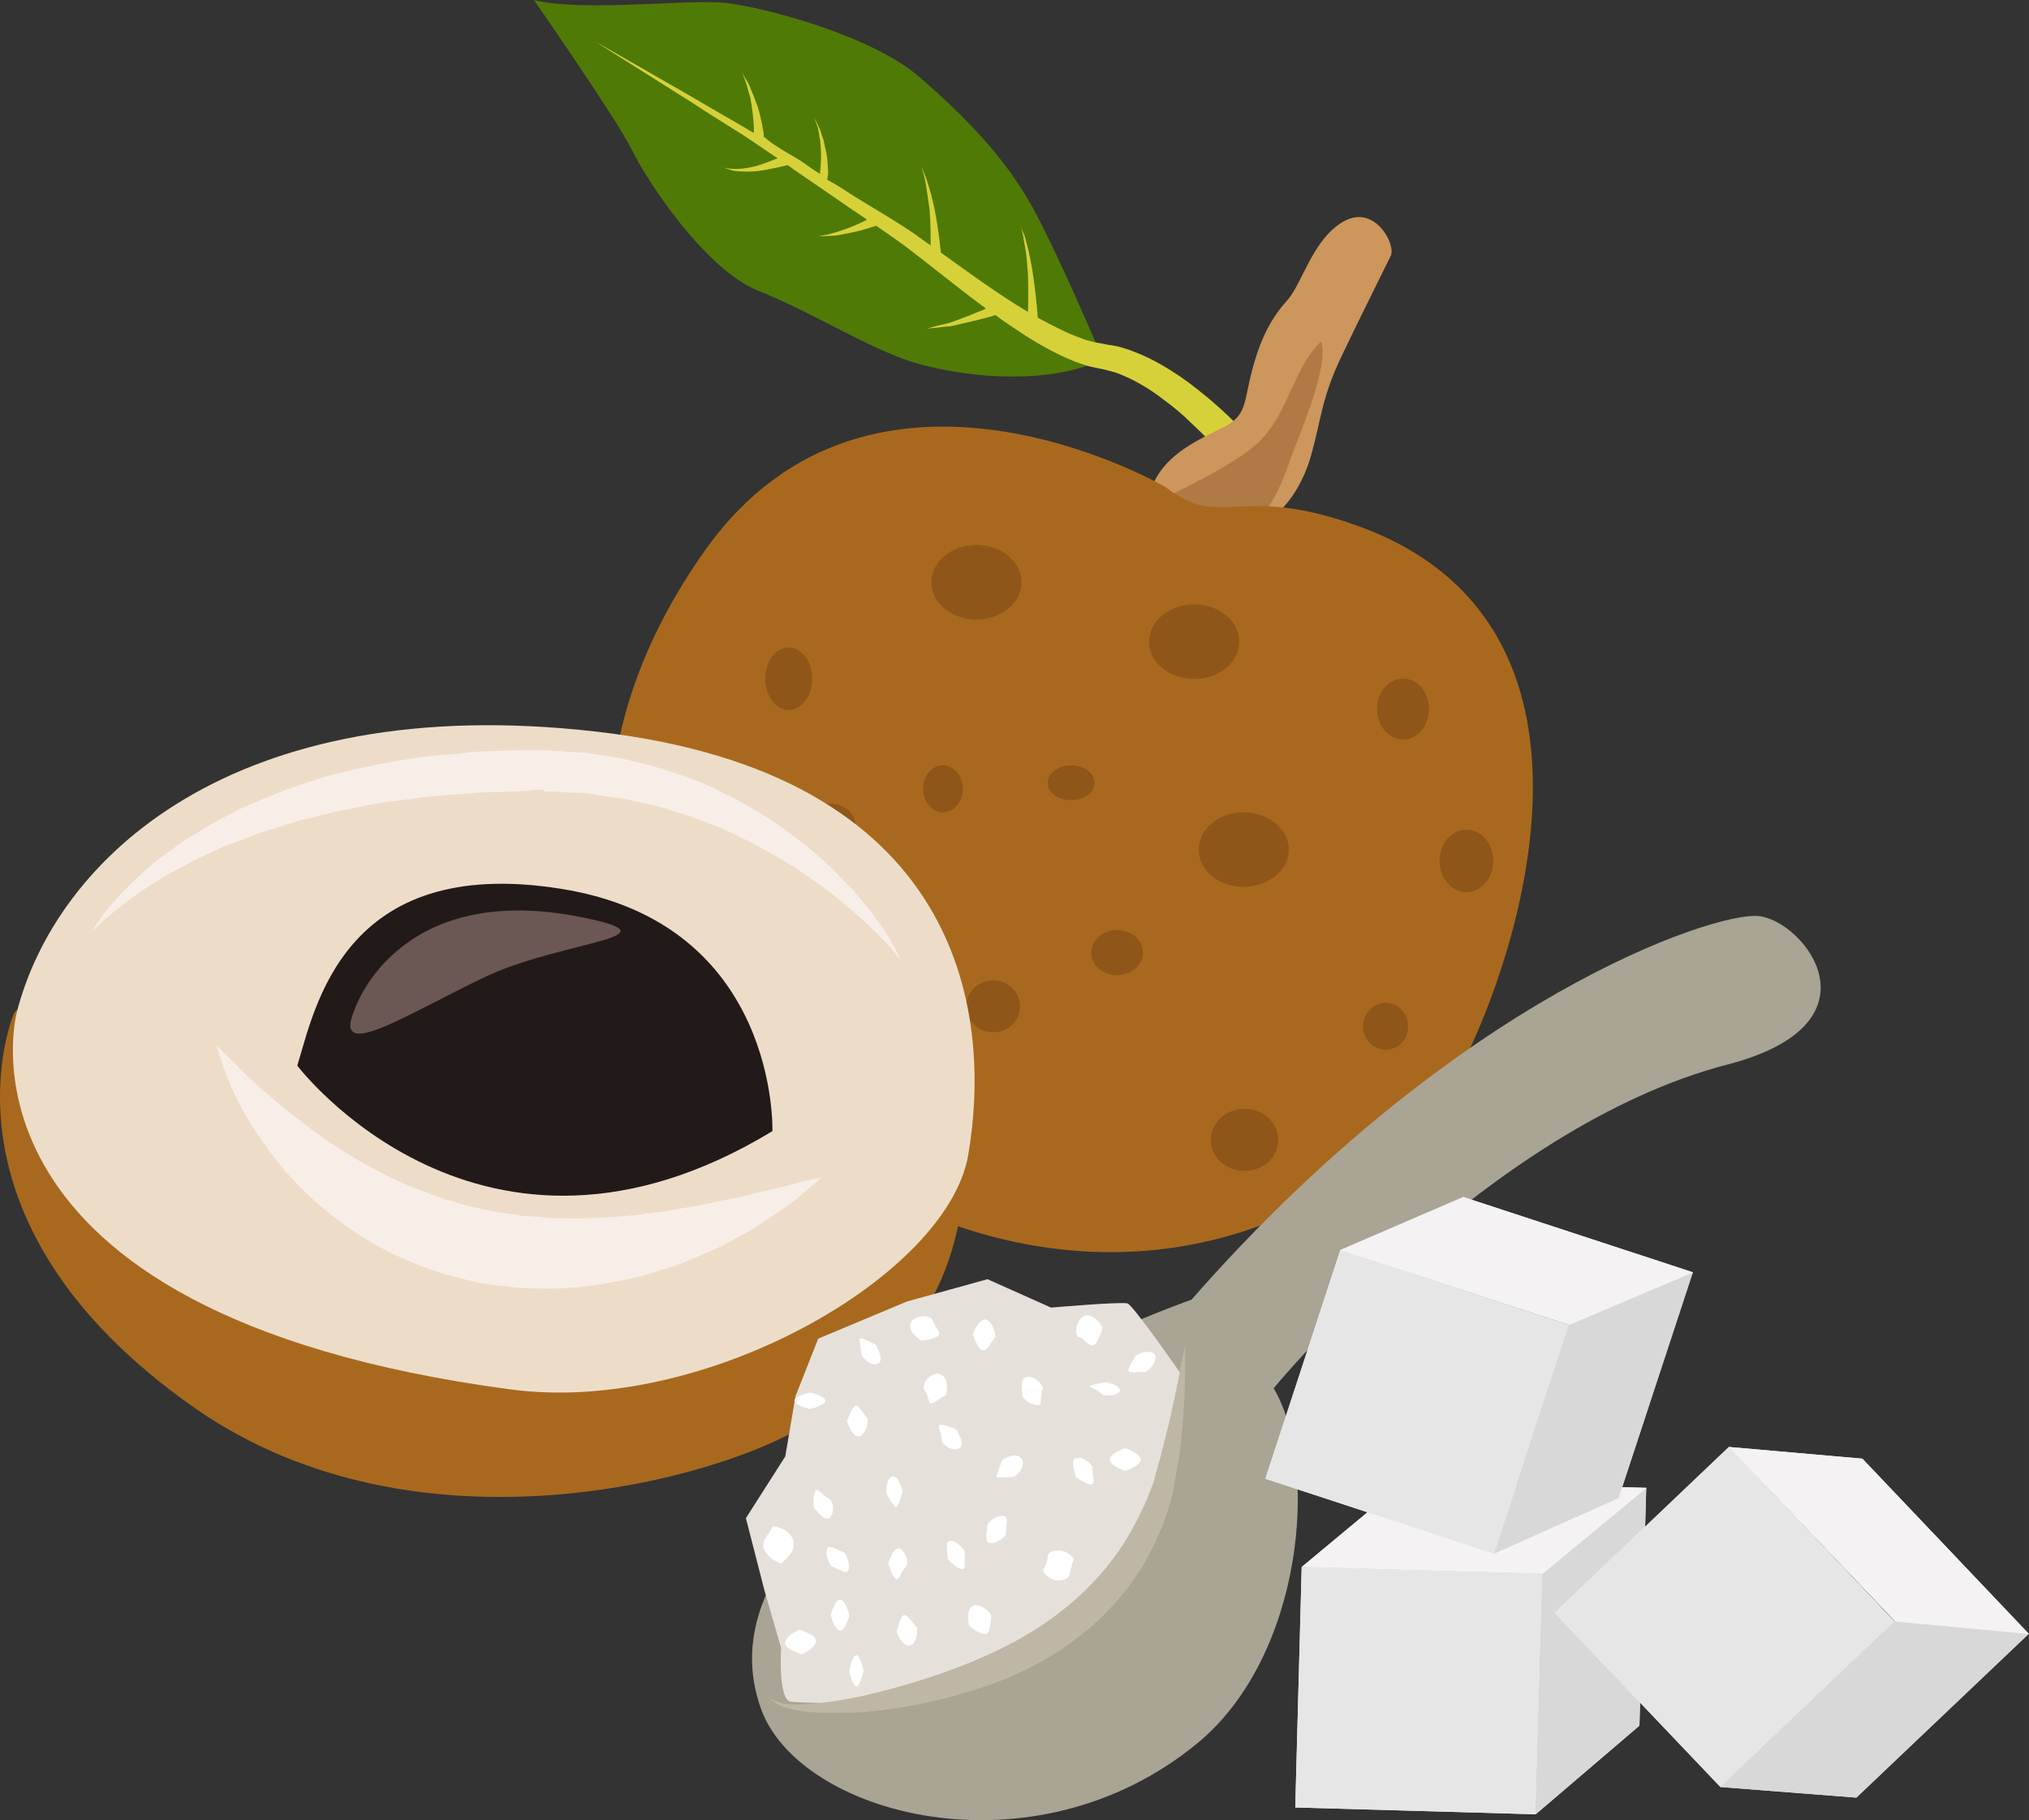 <?xml version="1.0" encoding="UTF-8" standalone="no"?>
<!-- Creator: CorelDRAW Home & Student X7 -->

<svg
   xmlns:dc="http://purl.org/dc/elements/1.1/"
   xmlns:cc="http://creativecommons.org/ns#"
   xmlns:rdf="http://www.w3.org/1999/02/22-rdf-syntax-ns#"
   xmlns:svg="http://www.w3.org/2000/svg"
   xmlns="http://www.w3.org/2000/svg"
   xmlns:sodipodi="http://sodipodi.sourceforge.net/DTD/sodipodi-0.dtd"
   xmlns:inkscape="http://www.inkscape.org/namespaces/inkscape"
   xml:space="preserve"
   width="53.592mm"
   height="48.066mm"
   version="1.1"
   style="clip-rule:evenodd;fill-rule:evenodd;image-rendering:optimizeQuality;shape-rendering:geometricPrecision;text-rendering:geometricPrecision"
   viewBox="0 0 5359.156 4806.581"
   id="svg154"
   sodipodi:docname="2561.svg"
   inkscape:version="0.92.4 (5da689c313, 2019-01-14)"><rect x="0" y="0" width="5359.156" height="4806.581" fill="#333333" stroke="none"/><sodipodi:namedview
   pagecolor="#ffffff"
   bordercolor="#666666"
   borderopacity="1"
   objecttolerance="10"
   gridtolerance="10"
   guidetolerance="10"
   inkscape:pageopacity="0"
   inkscape:pageshadow="2"
   inkscape:window-width="640"
   inkscape:window-height="480"
   id="namedview156"
   showgrid="false"
   inkscape:zoom="0.2102413"
   inkscape:cx="100.04999"
   inkscape:cy="85.855035"
   inkscape:window-x="0"
   inkscape:window-y="0"
   inkscape:window-maximized="0"
   inkscape:current-layer="svg154" />
 <defs
   id="defs4">
  <style
   type="text/css"
   id="style2">
   <![CDATA[
    .fil7 {fill:#221A18;fill-rule:nonzero}
    .fil0 {fill:#4F7A06;fill-rule:nonzero}
    .fil9 {fill:#6B5753;fill-rule:nonzero}
    .fil5 {fill:#8E5619;fill-rule:nonzero}
    .fil4 {fill:#A8691E;fill-rule:nonzero}
    .fil13 {fill:#AAA494;fill-rule:nonzero}
    .fil3 {fill:#AF7A46;fill-rule:nonzero}
    .fil15 {fill:#BFB7A5;fill-rule:nonzero}
    .fil2 {fill:#CC965C;fill-rule:nonzero}
    .fil1 {fill:#D7D139;fill-rule:nonzero}
    .fil12 {fill:#D8D8D8;fill-rule:nonzero}
    .fil14 {fill:#E5E1DA;fill-rule:nonzero}
    .fil11 {fill:#E6E6E6;fill-rule:nonzero}
    .fil6 {fill:#EDDDC8;fill-rule:nonzero}
    .fil10 {fill:#F4F2F2;fill-rule:nonzero}
    .fil8 {fill:#F7EFE7;fill-rule:nonzero}
    .fil16 {fill:white;fill-rule:nonzero}
   ]]>
  </style>
 </defs>
 <g
   id="Vrstva_x0020_1"
   transform="translate(-7852.844,-12315)">
  <g
   id="_463063456">
   <path
   class="fil0"
   d="m 10766,13264 c 0,0 -129,-305 -197,-421 -68,-115 -158,-212 -288,-325 -131,-112 -411,-183 -508,-195 -97,-12 -378,25 -510,-8 0,0 213,306 258,394 43,89 197,319 335,374 140,56 280,145 395,184 115,39 354,73 515,-3 z"
   id="path7"
   inkscape:connector-curvature="0"
   style="fill:#4f7a06;fill-rule:nonzero" />
   <path
   class="fil1"
   d="m 11051,13372 c -22,-18 -48,-40 -80,-62 -33,-22 -71,-46 -117,-64 -12,-5 -24,-9 -37,-13 -13,-4 -27,-6 -40,-8 -10,-2 -25,-5 -37,-7 -10,-3 -20,-5 -32,-10 -37,-13 -75,-33 -114,-54 -2,-25 -6,-71 -13,-116 -2,-17 -6,-33 -9,-49 -3,-15 -7,-29 -10,-41 -3,-13 -8,-22 -11,-29 -3,-7 -4,-10 -4,-10 0,0 1,3 4,11 1,6 5,16 6,29 2,12 5,26 7,42 1,15 3,32 4,49 1,37 1,73 0,99 0,-1 -2,-2 -3,-2 -75,-45 -151,-100 -227,-155 -1,-7 -6,-62 -17,-116 -3,-15 -7,-29 -10,-42 -4,-13 -8,-26 -11,-36 -8,-21 -14,-34 -14,-34 0,0 5,14 10,35 2,11 4,23 6,37 2,13 4,28 6,42 3,36 3,72 3,95 -15,-10 -28,-20 -42,-30 -53,-36 -107,-67 -159,-99 -23,-15 -45,-30 -72,-44 v -1 c 0,-5 3,-12 2,-21 -1,-16 -1,-38 -7,-60 -3,-11 -3,-21 -8,-31 -3,-9 -5,-19 -9,-26 -7,-14 -12,-24 -12,-24 0,0 3,10 9,25 2,8 3,17 5,28 2,9 2,20 3,30 1,21 0,42 -2,58 0,2 0,4 0,6 -20,-11 -38,-26 -57,-38 -32,-19 -63,-35 -93,-61 h 2 c 0,0 -1,0 -1,-5 0,-5 -2,-11 -3,-19 -1,-9 -4,-18 -6,-29 -3,-11 -5,-22 -10,-33 -4,-10 -7,-21 -12,-31 -4,-10 -7,-19 -12,-27 -9,-14 -14,-25 -14,-25 0,0 4,11 10,27 3,8 5,18 8,28 4,10 5,21 7,32 2,11 3,22 4,32 1,12 2,21 2,29 0,5 0,9 0,12 -8,-4 -16,-9 -24,-14 -46,-27 -89,-51 -129,-75 -160,-92 -267,-153 -267,-153 0,0 104,66 260,164 39,26 81,52 126,80 31,20 63,43 97,65 -1,1 -3,1 -3,1 -15,6 -35,14 -56,20 -20,5 -41,8 -57,7 -8,0 -15,-1 -19,-2 -5,-1 -8,-2 -8,-2 0,0 3,1 7,3 5,2 11,3 19,6 17,2 39,3 61,1 35,-4 69,-13 82,-16 5,3 9,6 14,10 48,33 97,66 147,101 16,11 33,22 49,33 -13,7 -31,15 -49,22 -9,3 -19,7 -29,10 -9,3 -18,5 -25,7 -15,3 -25,5 -25,5 0,0 10,0 26,-1 8,0 17,-1 26,-2 10,-2 20,-4 31,-6 27,-5 54,-14 69,-19 26,18 52,36 78,55 71,54 140,111 211,163 0,1 -2,2 -3,3 -8,3 -18,7 -28,11 -10,5 -22,9 -33,13 -11,4 -22,9 -33,12 -11,3 -21,5 -30,7 -17,5 -29,8 -29,8 0,0 12,-1 30,-3 9,-1 20,-3 31,-3 11,-2 23,-5 35,-8 12,-3 24,-5 35,-8 11,-3 22,-6 31,-8 8,-2 14,-4 20,-6 17,13 35,25 53,37 49,33 99,62 150,83 13,6 29,10 43,15 13,3 23,5 38,8 11,3 21,5 31,8 10,3 20,8 30,12 38,17 72,39 100,61 29,21 53,42 71,60 19,18 34,32 43,42 9,10 14,15 14,15 l 60,-56 c 1,0 -22,-24 -64,-60 z"
   id="path9"
   inkscape:connector-curvature="0"
   style="fill:#d7d139;fill-rule:nonzero" />
   <path
   class="fil2"
   d="m 11238,13659 c 0,0 51,-46 78,-142 27,-96 27,-151 82,-265 55,-115 115,-234 128,-261 15,-28 -40,-137 -123,-92 -83,46 -110,165 -151,210 -41,46 -69,97 -92,184 -23,87 -13,119 -77,151 -64,32 -147,68 -183,146 l 59,128 220,15 z"
   id="path11"
   inkscape:connector-curvature="0"
   style="fill:#cc965c;fill-rule:nonzero" />
   <path
   class="fil3"
   d="m 10858,13661 c 93,-40 218,-101 293,-156 107,-79 109,-210 191,-288 24,66 -62,254 -84,320 -63,178 -133,232 -328,170 z"
   id="path13"
   inkscape:connector-curvature="0"
   style="fill:#af7a46;fill-rule:nonzero" />
   <path
   class="fil4"
   d="m 10931,13601 c 0,0 -775,-452 -1215,166 -439,618 -309,1311 467,1702 776,392 1387,-62 1532,-343 143,-281 446,-1161 -275,-1422 -323,-116 -357,14 -509,-103 z"
   id="path15"
   inkscape:connector-curvature="0"
   style="fill:#a8691e;fill-rule:nonzero" />
   <path
   class="fil5"
   d="m 9998,14107 c 0,46 -28,83 -62,83 -34,0 -62,-37 -62,-83 0,-45 28,-82 62,-82 34,0 62,37 62,82 z"
   id="path17"
   inkscape:connector-curvature="0"
   style="fill:#8e5619;fill-rule:nonzero" />
   <path
   class="fil5"
   d="m 10112,14494 c 0,32 -30,57 -68,57 -38,0 -69,-25 -69,-57 0,-32 31,-57 69,-57 38,0 68,25 68,57 z"
   id="path19"
   inkscape:connector-curvature="0"
   style="fill:#8e5619;fill-rule:nonzero" />
   <path
   class="fil5"
   d="m 10396,14398 c 0,34 -23,62 -53,62 -29,0 -52,-28 -52,-62 0,-34 23,-62 52,-62 30,0 53,28 53,62 z"
   id="path21"
   inkscape:connector-curvature="0"
   style="fill:#8e5619;fill-rule:nonzero" />
   <path
   class="fil5"
   d="m 10744,14382 c 0,26 -27,46 -62,46 -34,0 -62,-20 -62,-46 0,-25 28,-46 62,-46 35,0 62,21 62,46 z"
   id="path23"
   inkscape:connector-curvature="0"
   style="fill:#8e5619;fill-rule:nonzero" />
   <path
   class="fil5"
   d="m 10872,14831 c 0,32 -31,59 -69,59 -38,0 -68,-27 -68,-59 0,-33 30,-60 68,-60 38,0 69,27 69,60 z"
   id="path25"
   inkscape:connector-curvature="0"
   style="fill:#8e5619;fill-rule:nonzero" />
   <path
   class="fil5"
   d="m 10547,14973 c 0,38 -32,68 -71,68 -39,0 -71,-30 -71,-68 0,-39 32,-69 71,-69 39,0 71,30 71,69 z"
   id="path27"
   inkscape:connector-curvature="0"
   style="fill:#8e5619;fill-rule:nonzero" />
   <path
   class="fil5"
   d="m 10145,15211 c 0,23 -23,41 -51,41 -28,0 -50,-18 -50,-41 0,-23 22,-42 50,-42 28,0 51,19 51,42 z"
   id="path29"
   inkscape:connector-curvature="0"
   style="fill:#8e5619;fill-rule:nonzero" />
   <path
   class="fil5"
   d="m 9884,14822 c 0,43 -42,78 -92,78 -51,0 -92,-35 -92,-78 0,-43 41,-78 92,-78 50,0 92,35 92,78 z"
   id="path31"
   inkscape:connector-curvature="0"
   style="fill:#8e5619;fill-rule:nonzero" />
   <path
   class="fil5"
   d="m 9897,14419 c 0,28 -27,50 -61,50 -35,0 -63,-22 -63,-50 0,-28 28,-51 63,-51 34,0 61,23 61,51 z"
   id="path33"
   inkscape:connector-curvature="0"
   style="fill:#8e5619;fill-rule:nonzero" />
   <path
   class="fil5"
   d="m 11229,15325 c 0,46 -40,82 -89,82 -49,0 -89,-36 -89,-82 0,-45 40,-82 89,-82 49,0 89,37 89,82 z"
   id="path35"
   inkscape:connector-curvature="0"
   style="fill:#8e5619;fill-rule:nonzero" />
   <path
   class="fil5"
   d="m 11572,15026 c 0,34 -26,61 -59,61 -33,0 -60,-27 -60,-61 0,-35 27,-63 60,-63 33,0 59,28 59,63 z"
   id="path37"
   inkscape:connector-curvature="0"
   style="fill:#8e5619;fill-rule:nonzero" />
   <path
   class="fil5"
   d="m 11797,14588 c 0,46 -32,83 -71,83 -39,0 -71,-37 -71,-83 0,-46 32,-82 71,-82 39,0 71,36 71,82 z"
   id="path39"
   inkscape:connector-curvature="0"
   style="fill:#8e5619;fill-rule:nonzero" />
   <path
   class="fil5"
   d="m 11627,14187 c 0,45 -30,81 -68,81 -38,0 -69,-36 -69,-81 0,-44 31,-80 69,-80 38,0 68,36 68,80 z"
   id="path41"
   inkscape:connector-curvature="0"
   style="fill:#8e5619;fill-rule:nonzero" />
   <path
   class="fil5"
   d="m 11257,14559 c 0,54 -54,98 -120,98 -65,0 -118,-44 -118,-98 0,-55 53,-99 118,-99 66,0 120,44 120,99 z"
   id="path43"
   inkscape:connector-curvature="0"
   style="fill:#8e5619;fill-rule:nonzero" />
   <path
   class="fil5"
   d="m 11126,14010 c 0,54 -53,98 -119,98 -66,0 -119,-44 -119,-98 0,-55 53,-99 119,-99 66,0 119,44 119,99 z"
   id="path45"
   inkscape:connector-curvature="0"
   style="fill:#8e5619;fill-rule:nonzero" />
   <path
   class="fil5"
   d="m 10551,13853 c 0,54 -54,98 -119,98 -66,0 -119,-44 -119,-98 0,-55 53,-99 119,-99 65,0 119,44 119,99 z"
   id="path47"
   inkscape:connector-curvature="0"
   style="fill:#8e5619;fill-rule:nonzero" />
   <path
   class="fil4"
   d="m 7890,14990 c 0,0 -235,545 477,1043 587,410 1384,188 1610,47 419,-261 405,-548 432,-685 l -2135,-472 h -322 z"
   id="path49"
   inkscape:connector-curvature="0"
   style="fill:#a8691e;fill-rule:nonzero" />
   <path
   class="fil6"
   d="m 7897,14989 c 0,0 -212,793 1304,995 515,69 1154,-302 1209,-618 66,-384 -21,-1009 -982,-1119 -961,-110 -1428,337 -1531,742 z"
   id="path51"
   inkscape:connector-curvature="0"
   style="fill:#edddc8;fill-rule:nonzero" />
   <path
   class="fil7"
   d="m 8638,15129 c 0,0 485,640 1255,173 0,0 18,-549 -559,-640 -577,-92 -650,320 -696,467 z"
   id="path53"
   inkscape:connector-curvature="0"
   style="fill:#221a18;fill-rule:nonzero" />
   <path
   class="fil8"
   d="m 8426,15076 c 0,0 5,5 15,16 9,9 24,23 41,41 18,19 41,39 66,62 26,22 56,48 89,73 32,25 68,52 107,77 39,25 81,50 125,72 22,11 45,21 68,31 11,5 23,9 35,13 12,5 23,11 36,14 24,8 49,16 73,22 25,7 51,12 76,17 25,5 51,7 77,12 26,0 51,4 77,6 13,0 26,0 38,0 14,0 26,1 39,0 25,-1 51,0 76,-3 25,-2 50,-3 74,-6 24,-3 48,-7 72,-9 22,-5 45,-8 68,-12 22,-3 43,-8 63,-13 21,-4 41,-8 60,-11 19,-5 37,-9 54,-14 34,-7 64,-14 88,-21 24,-7 44,-11 58,-14 14,-3 21,-4 21,-4 0,0 -6,4 -16,14 -10,9 -25,22 -46,39 -10,8 -21,17 -34,26 -13,9 -27,18 -42,28 -15,11 -31,20 -48,32 -18,9 -38,20 -57,31 -39,21 -85,39 -133,59 -25,8 -51,16 -76,24 -27,9 -55,14 -83,20 -57,11 -117,19 -178,20 -31,0 -63,-1 -94,-3 -31,-4 -62,-6 -93,-12 -62,-13 -123,-30 -180,-54 -58,-24 -112,-53 -160,-86 -48,-33 -91,-69 -129,-106 -38,-37 -70,-76 -96,-113 -55,-73 -87,-141 -106,-190 -10,-24 -15,-44 -20,-57 -3,-14 -5,-21 -5,-21 z"
   id="path55"
   inkscape:connector-curvature="0"
   style="fill:#f7efe7;fill-rule:nonzero" />
   <path
   class="fil8"
   d="m 8096,14776 c 0,0 17,-34 62,-85 23,-25 51,-54 87,-85 18,-15 37,-31 60,-46 20,-16 44,-32 69,-46 12,-8 25,-15 38,-23 13,-8 27,-15 41,-22 27,-15 57,-29 88,-41 30,-12 62,-27 96,-37 16,-6 33,-11 50,-17 l 26,-8 26,-7 c 35,-8 71,-17 108,-25 36,-6 74,-13 112,-19 38,-5 76,-7 114,-11 19,-2 39,-4 58,-5 l 58,-2 57,-1 h 29 14 6 4 l 7,1 c 19,1 38,2 57,4 18,1 36,1 56,5 80,10 154,29 224,53 35,12 69,24 101,40 15,9 32,16 47,23 15,9 30,17 45,26 58,32 109,71 154,107 23,19 43,38 63,56 17,19 35,37 52,54 31,35 56,67 75,95 19,27 32,50 40,66 9,16 11,25 11,25 0,0 -1,-2 -3,-6 -3,-3 -7,-8 -13,-16 -10,-13 -29,-32 -52,-55 -23,-23 -53,-49 -88,-79 -17,-14 -37,-28 -57,-44 -21,-14 -42,-30 -65,-45 -47,-29 -99,-59 -156,-86 -14,-6 -28,-13 -43,-20 -15,-6 -30,-11 -46,-17 -15,-5 -30,-12 -46,-17 -16,-5 -32,-10 -49,-15 -32,-11 -66,-16 -100,-24 -17,-4 -34,-6 -51,-8 -17,-3 -34,-5 -51,-8 -16,-3 -36,-2 -55,-3 -18,-1 -37,-3 -56,-3 h -7 -4 l -1,-3 c -1,0 4,-2 1,-2 v 0 h -14 l -28,3 -55,3 -56,1 c -18,1 -37,3 -55,4 -37,3 -73,5 -109,9 -36,5 -72,10 -107,14 -35,5 -69,14 -103,20 -34,5 -66,17 -99,23 -32,7 -63,18 -93,28 -15,5 -30,9 -45,14 -14,6 -28,12 -42,17 -14,5 -28,10 -41,15 -13,6 -25,12 -38,18 -13,6 -25,11 -37,17 -12,7 -23,13 -34,19 -23,11 -44,23 -63,35 -39,24 -71,47 -97,67 -51,40 -77,69 -77,69 z"
   id="path57"
   inkscape:connector-curvature="0"
   style="fill:#f7efe7;fill-rule:nonzero" />
   <path
   class="fil9"
   d="m 8789,14982 c 0,0 108,-336 584,-248 295,56 -27,63 -233,158 -206,97 -412,234 -351,90 z"
   id="path59"
   inkscape:connector-curvature="0"
   style="fill:#6b5753;fill-rule:nonzero" />
  </g>
  <g
   id="_567339264">
   <polygon
   class="fil10"
   points="11909,17106 11927,16471 11291,16453 11274,17088 "
   id="polygon62"
   style="fill:#f4f2f2;fill-rule:nonzero" />
   <polygon
   class="fil10"
   points="11564,16226 11291,16453 11927,16471 11927,16471 11909,17106 12183,16872 12201,16244 12202,16244 "
   id="polygon64"
   style="fill:#f4f2f2;fill-rule:nonzero" />
   <polygon
   class="fil11"
   points="11291,16453 11927,16471 11909,17106 11274,17088 "
   id="polygon66"
   style="fill:#e6e6e6;fill-rule:nonzero" />
   <polygon
   class="fil12"
   points="12183,16872 11909,17106 11927,16471 12201,16244 "
   id="polygon68"
   style="fill:#d8d8d8;fill-rule:nonzero" />
   <polygon
   class="fil10"
   points="12202,16244 11927,16471 11291,16453 11564,16226 "
   id="polygon70"
   style="fill:#f4f2f2;fill-rule:nonzero" />
   <path
   class="fil13"
   d="m 9862,16825 c 98,282 718,452 1154,93 281,-232 321,-735 201,-937 0,0 566,-691 1199,-855 419,-109 201,-381 81,-392 -116,-11 -795,212 -1497,1013 0,0 -1351,474 -1138,1078 z"
   id="path72"
   inkscape:connector-curvature="0"
   style="fill:#aaa494;fill-rule:nonzero" />
   <path
   class="fil14"
   d="m 9943,16809 c 376,22 953,-38 1029,-866 0,0 -125,-180 -141,-186 -17,-5 -202,11 -202,11 l -168,-75 -213,59 -234,98 -60,152 -27,159 -104,163 49,191 44,152 c 0,0 -9,140 27,142 z"
   id="path74"
   inkscape:connector-curvature="0"
   style="fill:#e5e1da;fill-rule:nonzero" />
   <path
   class="fil15"
   d="m 10983,15866 c 0,0 0,24 0,67 0,21 -1,47 -2,77 -1,15 -2,32 -3,49 -1,17 -3,35 -5,54 -3,38 -11,80 -19,125 -1,5 -2,11 -3,17 -1,5 -3,12 -4,17 -4,12 -7,23 -11,36 -8,23 -16,47 -28,71 -42,96 -116,191 -213,264 -97,74 -205,118 -304,145 -98,29 -189,43 -267,49 -38,1 -73,2 -104,1 -30,-2 -57,-4 -78,-10 -11,-2 -19,-6 -27,-8 -7,-5 -14,-8 -18,-11 -9,-7 -14,-11 -14,-11 1,-2 19,17 61,18 21,1 46,-1 76,-4 30,-3 63,-9 100,-16 72,-16 158,-39 249,-73 92,-34 189,-79 276,-145 88,-66 156,-146 201,-230 12,-21 21,-42 31,-62 5,-11 9,-21 13,-32 2,-5 4,-10 6,-15 2,-5 3,-10 5,-15 11,-42 23,-81 31,-118 5,-18 9,-36 13,-52 3,-17 7,-33 10,-47 6,-30 12,-55 15,-76 9,-41 13,-65 13,-65 z"
   id="path76"
   inkscape:connector-curvature="0"
   style="fill:#bfb7a5;fill-rule:nonzero" />
   <path
   class="fil16"
   d="m 10096,16580 c 1,0 -11,41 -24,41 -14,0 -25,-41 -25,-41 0,0 11,-41 25,-41 13,0 25,41 24,41 z"
   id="path78"
   inkscape:connector-curvature="0"
   style="fill:#ffffff;fill-rule:nonzero" />
   <path
   class="fil16"
   d="m 10085,16417 c 0,0 4,9 8,19 3,11 4,23 -2,29 -4,4 -15,-1 -25,-6 -10,-4 -19,-10 -19,-10 0,0 -6,-9 -9,-20 -3,-10 -4,-23 2,-28 4,-3 15,1 25,6 10,4 20,10 20,10 z"
   id="path80"
   inkscape:connector-curvature="0"
   style="fill:#ffffff;fill-rule:nonzero" />
   <path
   class="fil16"
   d="m 10047,16275 c 0,0 5,9 6,21 0,13 -3,25 -11,29 -7,3 -18,-4 -25,-12 -7,-9 -14,-16 -14,-16 0,0 -2,-10 -2,-22 2,-12 3,-23 9,-25 3,-2 11,6 19,13 8,7 18,12 18,12 z"
   id="path82"
   inkscape:connector-curvature="0"
   style="fill:#ffffff;fill-rule:nonzero" />
   <path
   class="fil16"
   d="m 10145,16063 c 0,0 0,10 -3,22 -5,11 -12,22 -21,23 -19,1 -31,-40 -31,-40 0,0 13,-40 25,-42 5,0 11,10 17,19 7,10 13,18 13,18 z"
   id="path84"
   inkscape:connector-curvature="0"
   style="fill:#ffffff;fill-rule:nonzero" />
   <path
   class="fil16"
   d="m 10237,16253 c 0,0 -10,41 -18,42 -3,0 -8,-9 -14,-18 -6,-10 -11,-18 -11,-18 0,0 -2,-11 1,-22 2,-11 7,-23 16,-23 16,-2 26,39 26,39 z"
   id="path86"
   inkscape:connector-curvature="0"
   style="fill:#ffffff;fill-rule:nonzero" />
   <path
   class="fil16"
   d="m 10248,16449 c 0,0 -8,9 -13,18 -2,4 -4,9 -7,13 -3,3 -4,5 -7,5 -10,0 -22,-41 -22,-41 0,0 11,-41 28,-40 3,0 8,3 11,8 4,4 6,10 9,16 4,11 1,21 1,21 z"
   id="path88"
   inkscape:connector-curvature="0"
   style="fill:#ffffff;fill-rule:nonzero" />
   <path
   class="fil16"
   d="m 10275,16613 c 0,0 2,10 -1,22 -3,12 -8,24 -18,25 -9,2 -19,-6 -26,-17 -6,-10 -9,-19 -9,-19 0,0 3,-10 6,-21 4,-11 8,-22 14,-23 5,-1 14,8 20,16 6,9 14,17 14,17 z"
   id="path90"
   inkscape:connector-curvature="0"
   style="fill:#ffffff;fill-rule:nonzero" />
   <path
   class="fil16"
   d="m 9916,16444 c 0,0 -11,-4 -23,-12 -11,-8 -22,-20 -24,-32 -2,-12 5,-23 12,-33 7,-10 13,-21 13,-21 0,0 3,0 7,0 5,1 12,3 18,6 14,6 28,20 30,35 3,16 -6,30 -15,39 -9,11 -18,18 -18,18 z"
   id="path92"
   inkscape:connector-curvature="0"
   style="fill:#ffffff;fill-rule:nonzero" />
   <path
   class="fil16"
   d="m 9970,16684 c 0,0 -10,-4 -21,-9 -11,-5 -21,-12 -22,-19 -1,-11 9,-21 18,-27 10,-7 20,-11 20,-11 0,0 11,4 21,9 11,5 21,11 22,19 1,10 -9,21 -18,27 -10,7 -20,11 -20,11 z"
   id="path94"
   inkscape:connector-curvature="0"
   style="fill:#ffffff;fill-rule:nonzero" />
   <path
   class="fil16"
   d="m 10134,16727 c 0,0 -9,41 -19,41 -11,0 -19,-41 -19,-41 0,0 8,-41 19,-41 10,0 19,41 19,41 z"
   id="path96"
   inkscape:connector-curvature="0"
   style="fill:#ffffff;fill-rule:nonzero" />
   <path
   class="fil16"
   d="m 10471,16580 c 0,0 -1,10 -2,22 -2,11 -3,24 -10,27 -7,3 -19,-2 -30,-8 -10,-7 -17,-14 -17,-14 0,0 -2,-10 -2,-23 0,-11 4,-24 12,-28 11,-5 23,0 34,8 10,7 15,16 15,16 z"
   id="path98"
   inkscape:connector-curvature="0"
   style="fill:#ffffff;fill-rule:nonzero" />
   <path
   class="fil16"
   d="m 10401,16411 c 0,0 0,11 0,22 0,11 1,23 -3,25 -6,2 -17,-3 -25,-10 -9,-7 -16,-15 -16,-15 0,0 -2,-10 -3,-22 0,-11 -2,-23 5,-26 8,-3 20,3 28,10 8,8 14,16 14,16 z"
   id="path100"
   inkscape:connector-curvature="0"
   style="fill:#ffffff;fill-rule:nonzero" />
   <path
   class="fil16"
   d="m 10379,16090 c 0,0 5,9 9,19 6,10 8,22 2,28 -8,8 -22,6 -33,0 -11,-6 -16,-14 -16,-14 0,0 -1,-11 -3,-22 -3,-9 -8,-19 -5,-21 3,-5 14,-2 26,2 10,3 20,8 20,8 z"
   id="path102"
   inkscape:connector-curvature="0"
   style="fill:#ffffff;fill-rule:nonzero" />
   <path
   class="fil16"
   d="m 10166,15866 c 0,0 6,10 9,20 5,11 6,23 -1,29 -9,6 -21,2 -31,-6 -9,-6 -15,-15 -15,-15 0,0 -1,-11 -2,-21 -1,-11 -5,-21 -2,-23 5,-4 42,16 42,16 z"
   id="path104"
   inkscape:connector-curvature="0"
   style="fill:#ffffff;fill-rule:nonzero" />
   <path
   class="fil16"
   d="m 9992,15992 c 0,0 41,10 41,22 0,12 -41,22 -41,22 0,0 -41,-10 -41,-22 0,-12 41,-22 41,-22 z"
   id="path106"
   inkscape:connector-curvature="0"
   style="fill:#ffffff;fill-rule:nonzero" />
   <path
   class="fil16"
   d="m 10482,15845 c 0,0 -6,9 -13,18 -6,10 -13,19 -19,18 -8,0 -14,-11 -19,-21 -5,-11 -9,-20 -9,-20 0,0 4,-11 9,-21 6,-10 15,-20 24,-20 11,2 19,14 22,25 5,11 5,21 5,21 z"
   id="path108"
   inkscape:connector-curvature="0"
   style="fill:#ffffff;fill-rule:nonzero" />
   <path
   class="fil16"
   d="m 10352,15998 c 0,0 -10,6 -19,12 -9,6 -19,13 -22,11 -4,-1 -5,-11 -9,-21 -4,-10 -10,-19 -10,-19 0,0 0,-11 8,-22 7,-10 23,-20 36,-15 13,5 18,19 18,31 0,12 -2,23 -2,23 z"
   id="path110"
   inkscape:connector-curvature="0"
   style="fill:#ffffff;fill-rule:nonzero" />
   <path
   class="fil16"
   d="m 10313,15796 c 0,0 5,10 11,20 4,9 12,19 9,23 -2,6 -13,9 -25,13 -11,2 -22,3 -22,3 0,0 -9,-5 -17,-14 -9,-8 -15,-21 -11,-32 5,-12 20,-18 33,-18 13,0 22,5 22,5 z"
   id="path112"
   inkscape:connector-curvature="0"
   style="fill:#ffffff;fill-rule:nonzero" />
   <path
   class="fil16"
   d="m 10608,15981 c 0,0 -5,10 -5,21 -2,11 0,21 -4,23 -6,3 -18,-1 -29,-7 -11,-6 -17,-16 -17,-16 0,0 0,-10 -1,-21 -1,-11 -1,-23 9,-28 9,-5 25,0 34,9 10,9 13,19 13,19 z"
   id="path114"
   inkscape:connector-curvature="0"
   style="fill:#ffffff;fill-rule:nonzero" />
   <path
   class="fil16"
   d="m 10531,16215 c 0,0 -10,1 -22,1 -10,0 -21,2 -23,-1 -3,-2 3,-13 6,-23 4,-10 7,-20 7,-20 0,0 8,-7 19,-11 11,-4 26,-4 33,6 7,9 3,23 -4,33 -7,10 -16,15 -16,15 z"
   id="path116"
   inkscape:connector-curvature="0"
   style="fill:#ffffff;fill-rule:nonzero" />
   <path
   class="fil16"
   d="m 10510,16368 c 0,0 -6,8 -17,14 -11,7 -23,11 -30,6 -6,-3 -6,-16 -4,-26 1,-10 2,-21 2,-21 0,0 5,-9 16,-16 11,-6 23,-10 31,-5 5,3 5,16 3,26 -1,11 -1,22 -1,22 z"
   id="path118"
   inkscape:connector-curvature="0"
   style="fill:#ffffff;fill-rule:nonzero" />
   <path
   class="fil16"
   d="m 10689,16433 c 0,0 -5,11 -7,22 -3,11 -1,22 -12,28 -11,8 -34,7 -47,-3 -7,-4 -10,-9 -13,-13 -2,-4 -2,-7 -2,-7 0,0 7,-10 10,-20 3,-11 0,-21 9,-26 10,-7 32,-6 44,1 7,3 11,8 15,12 2,4 3,6 3,6 z"
   id="path120"
   inkscape:connector-curvature="0"
   style="fill:#ffffff;fill-rule:nonzero" />
   <path
   class="fil16"
   d="m 10738,16188 c 0,0 0,11 2,22 1,10 3,21 -1,23 -5,4 -16,0 -26,-6 -10,-5 -18,-12 -18,-12 0,0 -4,-10 -6,-21 -3,-11 -3,-22 3,-27 8,-5 21,-2 31,5 10,8 15,16 15,16 z"
   id="path122"
   inkscape:connector-curvature="0"
   style="fill:#ffffff;fill-rule:nonzero" />
   <path
   class="fil16"
   d="m 10771,15965 c 0,0 10,1 20,5 10,3 20,10 20,17 -2,8 -13,12 -25,13 -11,1 -21,-2 -21,-2 0,0 -8,-7 -17,-13 -9,-5 -19,-8 -18,-9 0,-3 41,-11 41,-11 z"
   id="path124"
   inkscape:connector-curvature="0"
   style="fill:#ffffff;fill-rule:nonzero" />
   <path
   class="fil16"
   d="m 10765,15823 c 0,0 -3,9 -8,21 -4,11 -10,22 -16,24 -8,2 -16,-6 -24,-13 -3,-4 -9,-7 -12,-8 -3,-2 -5,-2 -5,-2 0,0 -8,-11 -4,-25 4,-14 12,-28 24,-31 11,-3 24,5 33,14 9,10 12,20 12,20 z"
   id="path126"
   inkscape:connector-curvature="0"
   style="fill:#ffffff;fill-rule:nonzero" />
   <path
   class="fil16"
   d="m 10880,15938 c 0,0 -10,0 -22,0 -11,1 -22,2 -24,-2 -3,-4 3,-14 8,-23 6,-10 11,-19 11,-19 0,0 8,-5 20,-8 12,-2 25,-2 30,6 5,9 0,21 -7,30 -8,9 -16,16 -16,16 z"
   id="path128"
   inkscape:connector-curvature="0"
   style="fill:#ffffff;fill-rule:nonzero" />
   <path
   class="fil16"
   d="m 10825,16199 c 0,0 -41,-13 -41,-30 0,-16 41,-30 41,-30 0,0 41,14 41,30 0,17 -41,30 -41,30 z"
   id="path130"
   inkscape:connector-curvature="0"
   style="fill:#ffffff;fill-rule:nonzero" />
   <polygon
   class="fil10"
   points="12397,17034 12857,16597 12419,16136 11959,16574 "
   id="polygon132"
   style="fill:#f4f2f2;fill-rule:nonzero" />
   <polygon
   class="fil10"
   points="12772,16167 12419,16136 12858,16596 12857,16597 12397,17034 12756,17062 13211,16630 13212,16630 "
   id="polygon134"
   style="fill:#f4f2f2;fill-rule:nonzero" />
   <polygon
   class="fil11"
   points="12420,16136 12857,16597 12397,17034 11959,16574 "
   id="polygon136"
   style="fill:#e6e6e6;fill-rule:nonzero" />
   <polygon
   class="fil12"
   points="12756,17062 12397,17034 12857,16597 13211,16629 "
   id="polygon138"
   style="fill:#d8d8d8;fill-rule:nonzero" />
   <polygon
   class="fil10"
   points="13212,16630 12858,16596 12419,16136 12772,16167 "
   id="polygon140"
   style="fill:#f4f2f2;fill-rule:nonzero" />
   <polygon
   class="fil10"
   points="11799,16418 11997,15814 11393,15616 11195,16220 "
   id="polygon142"
   style="fill:#f4f2f2;fill-rule:nonzero" />
   <polygon
   class="fil10"
   points="11718,15476 11393,15616 11996,15813 11997,15814 11799,16418 12128,16271 12324,15675 12325,15675 "
   id="polygon144"
   style="fill:#f4f2f2;fill-rule:nonzero" />
   <polygon
   class="fil11"
   points="11393,15616 11997,15814 11799,16418 11195,16220 "
   id="polygon146"
   style="fill:#e6e6e6;fill-rule:nonzero" />
   <polygon
   class="fil12"
   points="12128,16271 11799,16418 11997,15814 12324,15675 "
   id="polygon148"
   style="fill:#d8d8d8;fill-rule:nonzero" />
   <polygon
   class="fil10"
   points="12325,15675 11996,15813 11393,15616 11718,15476 "
   id="polygon150"
   style="fill:#f4f2f2;fill-rule:nonzero" />
  </g>
 </g>
</svg>